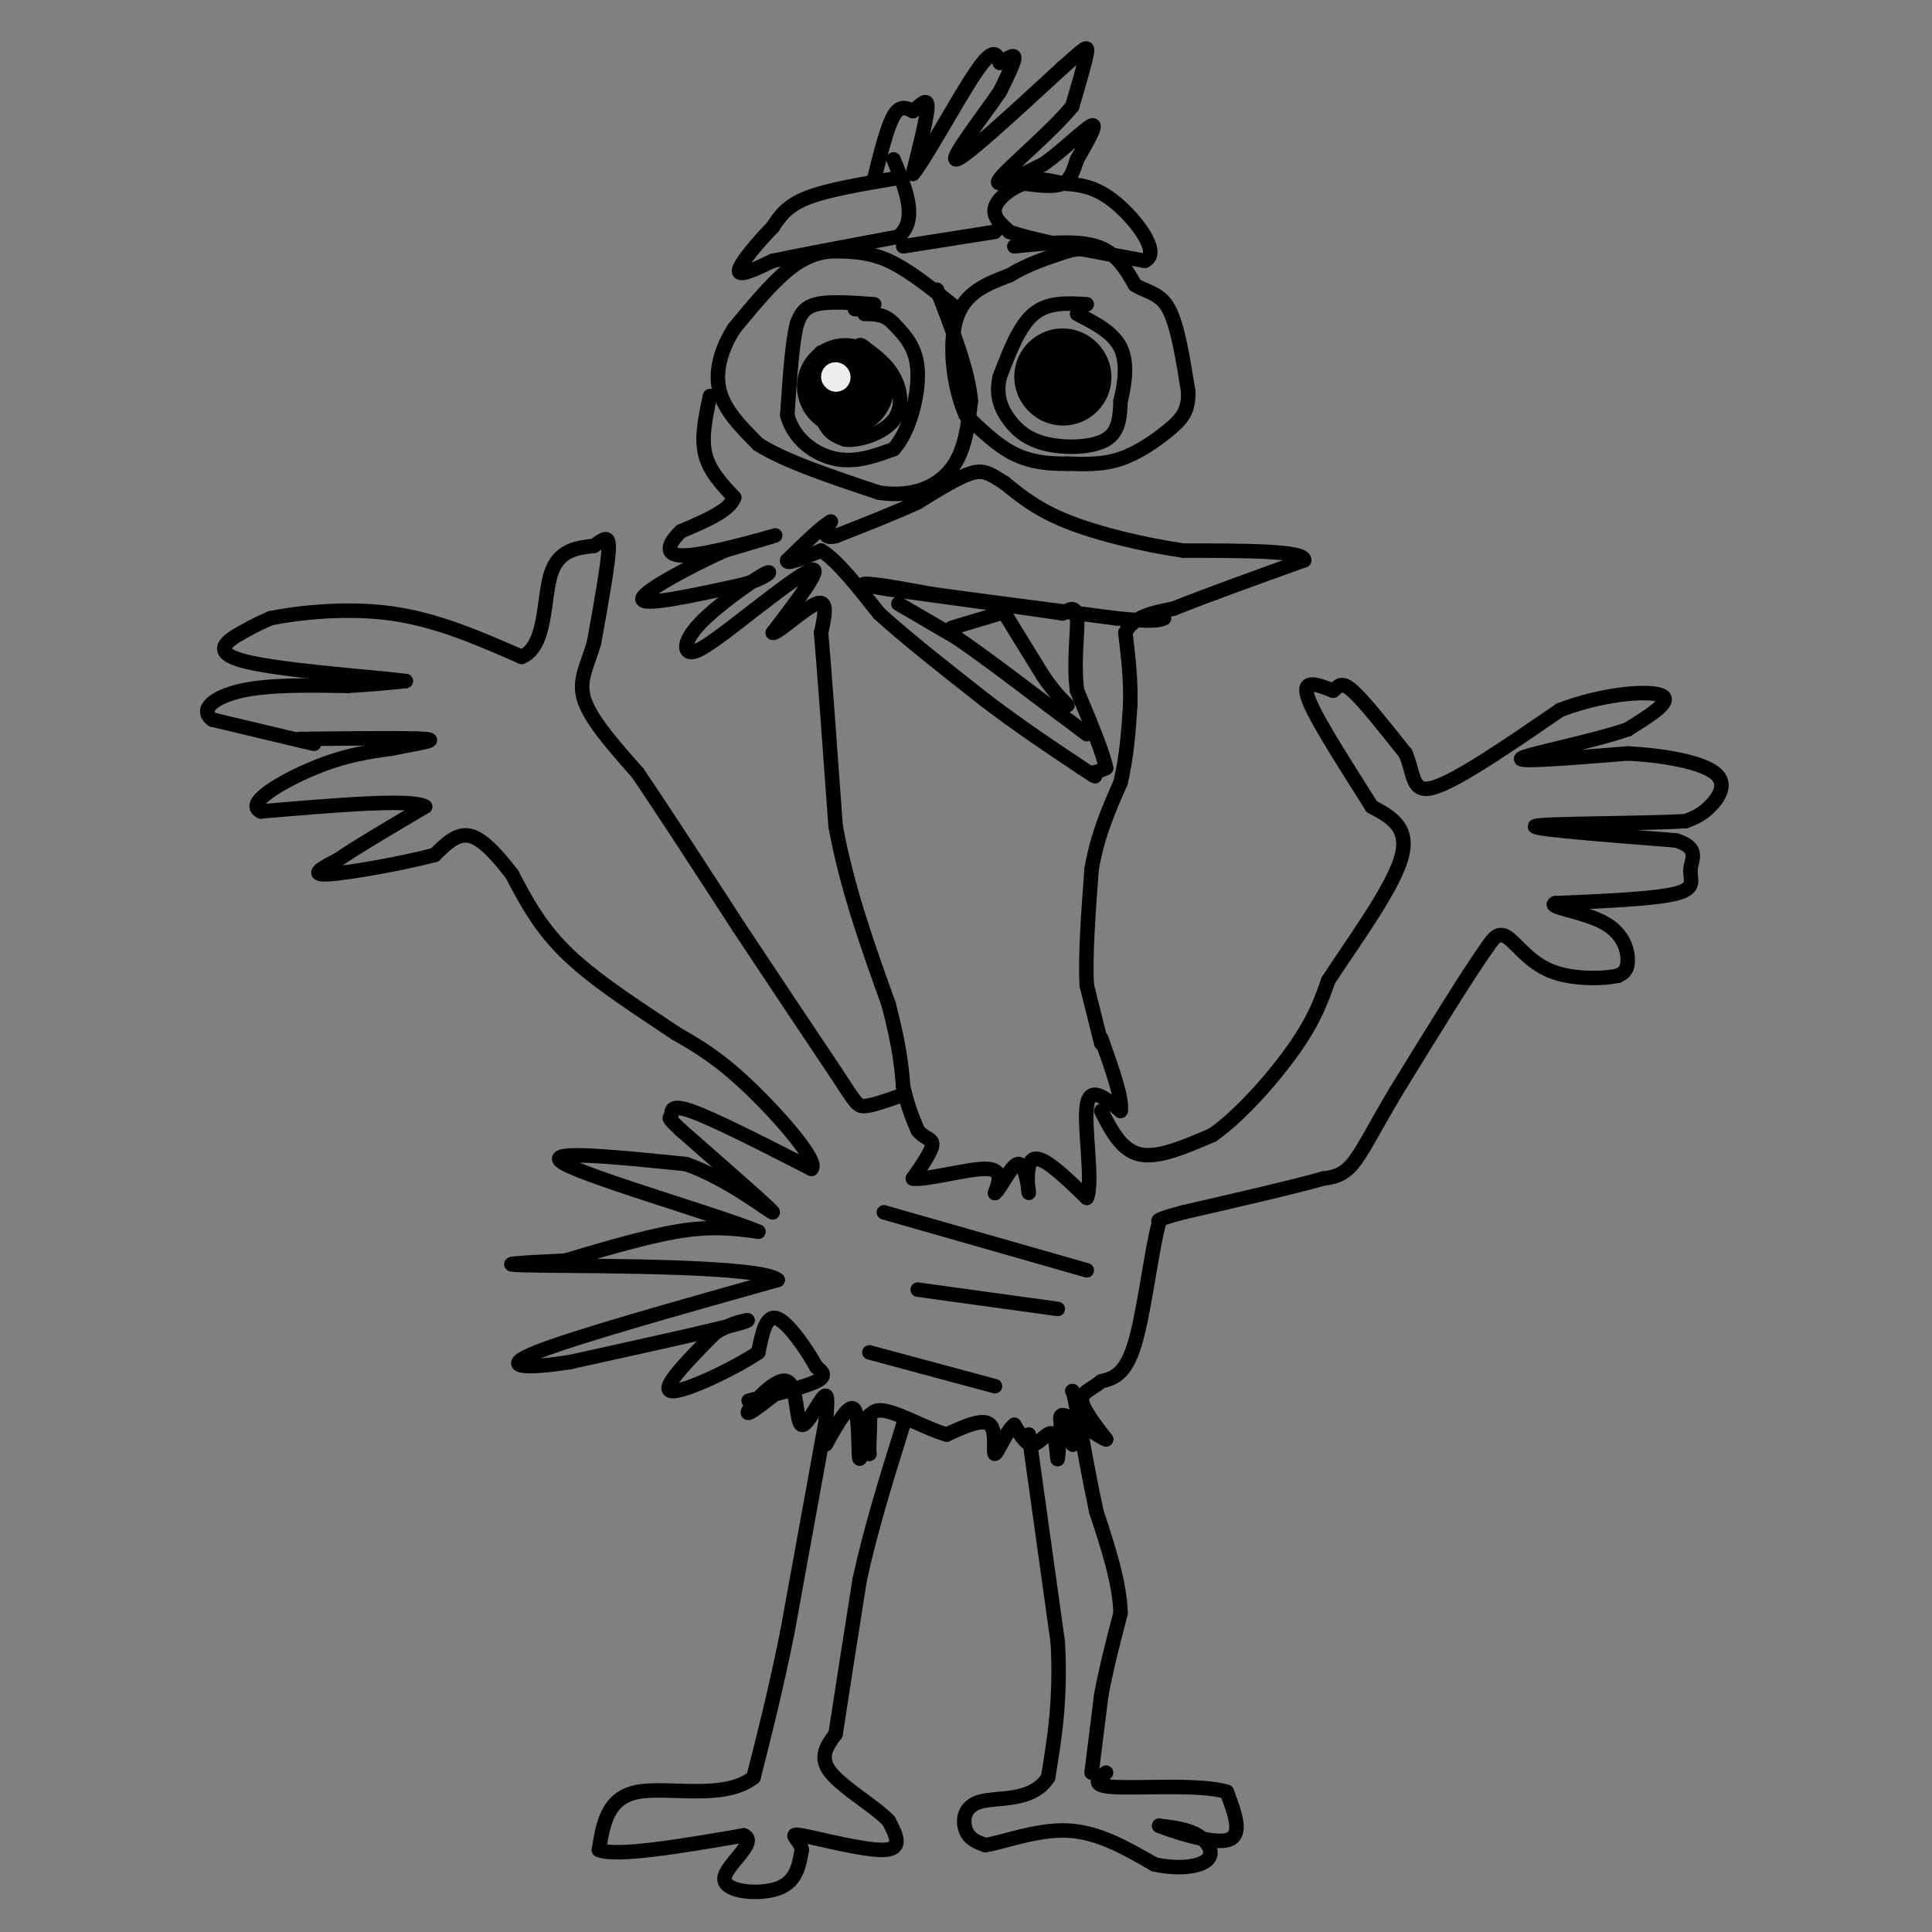 <svg viewBox='0 0 400 400' version='1.1' xmlns='http://www.w3.org/2000/svg' xmlns:xlink='http://www.w3.org/1999/xlink'><rect x="0" y="0" width="400" height="400" fill="#808080" stroke="none"/><g fill='none' stroke='#000000' stroke-width='3' stroke-linecap='round' stroke-linejoin='round'><path d='M181,37c1.333,-5.333 2.667,-10.667 4,-13c1.333,-2.333 2.667,-1.667 4,-1'/><path d='M189,23c1.422,-1.000 2.978,-3.000 3,-1c0.022,2.000 -1.489,8.000 -3,14'/><path d='M189,36c2.200,-2.400 9.200,-15.400 13,-21c3.800,-5.600 4.400,-3.800 5,-2'/><path d='M207,13c1.578,-0.844 3.022,-1.956 3,-1c-0.022,0.956 -1.511,3.978 -3,7'/><path d='M207,19c-3.444,5.044 -10.556,14.156 -9,14c1.556,-0.156 11.778,-9.578 22,-19'/><path d='M220,14c4.667,-4.111 5.333,-4.889 5,-3c-0.333,1.889 -1.667,6.444 -3,11'/><path d='M222,22c-4.200,5.178 -13.200,12.622 -15,15c-1.800,2.378 3.600,-0.311 9,-3'/><path d='M216,34c3.756,-2.556 8.644,-7.444 10,-8c1.356,-0.556 -0.822,3.222 -3,7'/><path d='M223,33c-0.778,2.200 -1.222,4.200 -3,5c-1.778,0.800 -4.889,0.400 -8,0'/><path d='M212,38c-2.711,0.889 -5.489,3.111 -6,5c-0.511,1.889 1.244,3.444 3,5'/><path d='M209,48c5.167,1.833 16.583,3.917 28,6'/><path d='M237,54c3.511,-1.556 -1.711,-8.444 -6,-12c-4.289,-3.556 -7.644,-3.778 -11,-4'/><path d='M220,38c-3.000,-0.833 -5.000,-0.917 -7,-1'/><path d='M210,51c6.417,-0.667 12.833,-1.333 17,0c4.167,1.333 6.083,4.667 8,8'/><path d='M235,59c2.622,1.600 5.178,1.600 7,5c1.822,3.400 2.911,10.200 4,17'/><path d='M246,81c0.179,4.095 -1.375,5.833 -4,8c-2.625,2.167 -6.321,4.762 -10,6c-3.679,1.238 -7.339,1.119 -11,1'/><path d='M221,96c-3.711,0.067 -7.489,-0.267 -11,-2c-3.511,-1.733 -6.756,-4.867 -10,-8'/><path d='M200,86c-2.489,-5.289 -3.711,-14.511 -2,-20c1.711,-5.489 6.356,-7.244 11,-9'/><path d='M209,57c3.833,-2.333 7.917,-3.667 12,-5'/><path d='M221,52c3.000,-0.833 4.500,-0.417 6,0'/><path d='M197,63c-4.500,-3.583 -9.000,-7.167 -13,-9c-4.000,-1.833 -7.500,-1.917 -11,-2'/><path d='M173,52c-3.444,0.044 -6.556,1.156 -10,4c-3.444,2.844 -7.222,7.422 -11,12'/><path d='M152,68c-2.733,4.267 -4.067,8.933 -3,13c1.067,4.067 4.533,7.533 8,11'/><path d='M157,92c5.500,3.500 15.250,6.750 25,10'/><path d='M182,102c7.044,1.067 12.156,-1.267 15,-5c2.844,-3.733 3.422,-8.867 4,-14'/><path d='M201,83c-0.500,-6.167 -3.750,-14.583 -7,-23'/><path d='M147,82c-0.917,4.250 -1.833,8.500 -1,12c0.833,3.500 3.417,6.250 6,9'/><path d='M152,103c-0.833,2.667 -5.917,4.833 -11,7'/><path d='M141,110c-2.667,2.488 -3.833,5.208 1,5c4.833,-0.208 15.667,-3.345 18,-4c2.333,-0.655 -3.833,1.173 -10,3'/><path d='M150,114c-6.267,2.822 -16.933,8.378 -17,10c-0.067,1.622 10.467,-0.689 21,-3'/><path d='M154,121c4.888,-1.415 6.609,-3.451 4,-2c-2.609,1.451 -9.549,6.391 -13,10c-3.451,3.609 -3.415,5.888 -2,6c1.415,0.112 4.207,-1.944 7,-4'/><path d='M150,131c5.444,-4.089 15.556,-12.311 18,-13c2.444,-0.689 -2.778,6.156 -8,13'/><path d='M160,131c0.711,0.422 6.489,-5.022 9,-6c2.511,-0.978 1.756,2.511 1,6'/><path d='M170,131c0.667,7.667 1.833,23.833 3,40'/><path d='M173,171c2.333,12.833 6.667,24.917 11,37'/><path d='M184,208c2.333,9.000 2.667,13.000 3,17'/><path d='M187,225c1.000,4.333 2.000,6.667 3,9'/><path d='M190,234c1.311,1.756 3.089,1.644 3,3c-0.089,1.356 -2.044,4.178 -4,7'/><path d='M189,244c2.622,0.422 11.178,-2.022 15,-2c3.822,0.022 2.911,2.511 2,5'/><path d='M206,247c1.301,-1.086 3.555,-6.301 5,-6c1.445,0.301 2.081,6.120 2,6c-0.081,-0.120 -0.880,-6.177 1,-7c1.880,-0.823 6.440,3.589 11,8'/><path d='M225,248c1.400,-3.022 -0.600,-14.578 0,-19c0.600,-4.422 3.800,-1.711 7,1'/><path d='M232,230c0.500,-2.333 -1.750,-8.667 -4,-15'/><path d='M228,216c0.000,0.000 -3.000,-12.000 -3,-12'/><path d='M225,204c-0.333,-6.000 0.333,-15.000 1,-24'/><path d='M226,180c1.167,-7.000 3.583,-12.500 6,-18'/><path d='M232,162c1.333,-5.667 1.667,-10.833 2,-16'/><path d='M234,146c0.167,-5.167 -0.417,-10.083 -1,-15'/><path d='M233,131c1.500,-3.333 5.750,-4.167 10,-5'/><path d='M243,126c6.167,-2.500 16.583,-6.250 27,-10'/><path d='M270,116c0.333,-2.000 -12.333,-2.000 -25,-2'/><path d='M245,114c-8.644,-1.289 -17.756,-3.511 -24,-6c-6.244,-2.489 -9.622,-5.244 -13,-8'/><path d='M208,100c-3.089,-1.956 -4.311,-2.844 -7,-2c-2.689,0.844 -6.844,3.422 -11,6'/><path d='M190,104c-4.667,2.167 -10.833,4.583 -17,7'/><path d='M173,111c-3.000,0.667 -2.000,-1.167 -1,-3'/><path d='M172,108c-1.667,0.833 -5.333,4.417 -9,8'/><path d='M163,116c-0.333,1.000 3.333,-0.500 7,-2'/><path d='M170,114c3.167,1.833 7.583,7.417 12,13'/><path d='M182,127c5.667,5.167 13.833,11.583 22,18'/><path d='M204,145c7.000,5.333 13.500,9.667 20,14'/><path d='M224,159c3.667,2.500 2.833,1.750 2,1'/><path d='M226,160c0.833,0.000 1.917,-0.500 3,-1'/><path d='M229,159c-0.500,-2.833 -3.250,-9.417 -6,-16'/><path d='M223,143c-0.800,-5.778 0.200,-12.222 0,-15c-0.200,-2.778 -1.600,-1.889 -3,-1'/><path d='M220,127c-6.500,-1.000 -21.250,-3.000 -36,-5'/><path d='M184,122c-6.800,-1.089 -5.800,-1.311 -3,-1c2.800,0.311 7.400,1.156 12,2'/><path d='M193,123c8.333,1.167 23.167,3.083 38,5'/><path d='M231,128c8.000,0.833 9.000,0.417 10,0'/><path d='M186,125c0.000,0.000 12.000,7.000 12,7'/><path d='M198,132c5.167,3.500 12.083,8.750 19,14'/><path d='M217,146c4.500,3.333 6.250,4.667 8,6'/><path d='M208,127c0.000,0.000 8.000,13.000 8,13'/><path d='M216,140c2.167,3.167 3.583,4.583 5,6'/><path d='M207,127c0.000,0.000 -10.000,3.000 -10,3'/><path d='M181,63c-4.667,-0.333 -9.333,-0.667 -12,0c-2.667,0.667 -3.333,2.333 -4,4'/><path d='M165,67c-1.000,3.833 -1.500,11.417 -2,19'/><path d='M163,86c1.378,5.044 5.822,8.156 10,9c4.178,0.844 8.089,-0.578 12,-2'/><path d='M185,93c3.200,-3.422 5.200,-10.978 5,-16c-0.200,-5.022 -2.600,-7.511 -5,-10'/><path d='M185,67c-1.833,-2.000 -3.917,-2.000 -6,-2'/><path d='M179,64c0.000,0.000 -2.000,0.000 -2,0'/><path d='M180,73c0.000,0.000 -10.000,0.000 -10,0'/><path d='M170,73c-1.778,2.667 -1.222,9.333 0,13c1.222,3.667 3.111,4.333 5,5'/><path d='M175,91c2.964,0.333 7.875,-1.333 10,-4c2.125,-2.667 1.464,-6.333 0,-9c-1.464,-2.667 -3.732,-4.333 -6,-6'/><path d='M179,72c-1.167,-1.000 -1.083,-0.500 -1,0'/><path d='M226,73c-4.083,-0.833 -8.167,-1.667 -10,0c-1.833,1.667 -1.417,5.833 -1,10'/><path d='M215,83c1.702,1.905 6.458,1.667 9,0c2.542,-1.667 2.869,-4.762 2,-7c-0.869,-2.238 -2.935,-3.619 -5,-5'/><path d='M221,71c-1.000,-0.833 -1.000,-0.417 -1,0'/><path d='M225,63c-4.000,-0.250 -8.000,-0.500 -11,2c-3.000,2.500 -5.000,7.750 -7,13'/><path d='M207,78c-0.933,3.756 0.234,6.646 2,9c1.766,2.354 4.129,4.172 8,5c3.871,0.828 9.249,0.665 12,-1c2.751,-1.665 2.876,-4.833 3,-8'/><path d='M232,83c0.867,-3.378 1.533,-7.822 0,-11c-1.533,-3.178 -5.267,-5.089 -9,-7'/><path d='M185,37c-6.917,1.167 -13.833,2.333 -18,4c-4.167,1.667 -5.583,3.833 -7,6'/><path d='M160,47c-2.956,3.022 -6.844,7.578 -7,9c-0.156,1.422 3.422,-0.289 7,-2'/><path d='M160,54c5.500,-1.167 15.750,-3.083 26,-5'/><path d='M186,49c4.167,-3.500 1.583,-9.750 -1,-16'/><path d='M187,51c0.000,0.000 19.000,-3.000 19,-3'/><path d='M228,230c2.083,4.083 4.167,8.167 8,9c3.833,0.833 9.417,-1.583 15,-4'/><path d='M251,235c5.800,-4.000 12.800,-12.000 17,-18c4.200,-6.000 5.600,-10.000 7,-14'/><path d='M275,203c4.689,-7.244 12.911,-18.356 15,-25c2.089,-6.644 -1.956,-8.822 -6,-11'/><path d='M284,167c-4.044,-6.511 -11.156,-17.289 -13,-22c-1.844,-4.711 1.578,-3.356 5,-2'/><path d='M276,143c1.178,-0.889 1.622,-2.111 4,0c2.378,2.111 6.689,7.556 11,13'/><path d='M291,156c1.889,4.289 1.111,8.511 6,7c4.889,-1.511 15.444,-8.756 26,-16'/><path d='M323,147c9.022,-3.467 18.578,-4.133 21,-3c2.422,1.133 -2.289,4.067 -7,7'/><path d='M337,151c-6.956,2.467 -20.844,5.133 -22,6c-1.156,0.867 10.422,-0.067 22,-1'/><path d='M337,156c7.476,0.369 15.167,1.792 18,4c2.833,2.208 0.810,5.202 -1,7c-1.810,1.798 -3.405,2.399 -5,3'/><path d='M349,170c-8.956,0.556 -28.844,0.444 -31,1c-2.156,0.556 13.422,1.778 29,3'/><path d='M347,174c5.048,1.548 3.167,3.917 3,6c-0.167,2.083 1.381,3.881 -3,5c-4.381,1.119 -14.690,1.560 -25,2'/><path d='M322,187c-1.929,0.774 5.750,1.708 10,4c4.250,2.292 5.071,5.940 5,8c-0.071,2.060 -1.036,2.530 -2,3'/><path d='M335,202c-2.988,0.679 -9.458,0.875 -14,-1c-4.542,-1.875 -7.155,-5.821 -9,-7c-1.845,-1.179 -2.923,0.411 -4,2'/><path d='M308,196c-3.833,5.333 -11.417,17.667 -19,30'/><path d='M289,226c-4.689,7.867 -6.911,12.533 -9,15c-2.089,2.467 -4.044,2.733 -6,3'/><path d='M274,244c-5.833,1.667 -17.417,4.333 -29,7'/><path d='M245,251c-5.667,1.500 -5.333,1.750 -5,2'/><path d='M240,253c-1.578,5.511 -3.022,18.289 -5,25c-1.978,6.711 -4.489,7.356 -7,8'/><path d='M228,286c-2.200,1.778 -4.200,2.222 -4,4c0.200,1.778 2.600,4.889 5,8'/><path d='M229,298c-1.405,-0.321 -7.417,-5.125 -9,-5c-1.583,0.125 1.262,5.179 2,6c0.738,0.821 -0.631,-2.589 -2,-6'/><path d='M220,293c-0.526,1.458 -0.842,8.102 -1,9c-0.158,0.898 -0.158,-3.951 -1,-5c-0.842,-1.049 -2.526,1.700 -4,2c-1.474,0.300 -2.737,-1.850 -4,-4'/><path d='M210,295c-1.571,1.119 -3.500,5.917 -4,6c-0.500,0.083 0.429,-4.548 -1,-6c-1.429,-1.452 -5.214,0.274 -9,2'/><path d='M196,297c-4.422,-1.200 -10.978,-5.200 -14,-5c-3.022,0.200 -2.511,4.600 -2,9'/><path d='M180,301c-0.185,-1.147 0.352,-8.514 0,-8c-0.352,0.514 -1.595,8.907 -2,9c-0.405,0.093 0.027,-8.116 -1,-10c-1.027,-1.884 -3.514,2.558 -6,7'/><path d='M171,299c-0.635,-1.721 0.777,-9.522 0,-10c-0.777,-0.478 -3.744,6.367 -5,6c-1.256,-0.367 -0.800,-7.945 -3,-9c-2.200,-1.055 -7.057,4.413 -8,6c-0.943,1.587 2.029,-0.706 5,-3'/><path d='M155,290c5.833,-1.417 11.667,-2.833 14,-4c2.333,-1.167 1.167,-2.083 0,-3'/><path d='M169,283c-1.600,-3.000 -5.600,-9.000 -8,-10c-2.400,-1.000 -3.200,3.000 -4,7'/><path d='M157,280c-5.022,3.400 -15.578,8.400 -18,8c-2.422,-0.400 3.289,-6.200 9,-12'/><path d='M148,276c4.067,-2.667 9.733,-3.333 5,-2c-4.733,1.333 -19.867,4.667 -35,8'/><path d='M118,282c-9.222,1.467 -14.778,1.133 -7,-2c7.778,-3.133 28.889,-9.067 50,-15'/><path d='M161,265c-3.333,-2.956 -36.667,-2.844 -49,-3c-12.333,-0.156 -3.667,-0.578 5,-1'/><path d='M117,261c5.133,-1.489 15.467,-4.711 23,-6c7.533,-1.289 12.267,-0.644 17,0'/><path d='M157,255c-7.356,-3.111 -34.244,-10.889 -40,-14c-5.756,-3.111 9.622,-1.556 25,0'/><path d='M142,241c8.733,2.978 18.067,10.422 18,10c-0.067,-0.422 -9.533,-8.711 -19,-17'/><path d='M141,234c-3.333,-3.107 -2.167,-2.375 -2,-3c0.167,-0.625 -0.667,-2.607 4,-1c4.667,1.607 14.833,6.804 25,12'/><path d='M168,242c1.667,-1.422 -6.667,-10.978 -13,-17c-6.333,-6.022 -10.667,-8.511 -15,-11'/><path d='M140,214c-6.689,-4.511 -15.911,-10.289 -22,-16c-6.089,-5.711 -9.044,-11.356 -12,-17'/><path d='M106,181c-3.556,-4.600 -6.444,-7.600 -9,-8c-2.556,-0.400 -4.778,1.800 -7,4'/><path d='M90,177c-6.067,1.644 -17.733,3.756 -22,4c-4.267,0.244 -1.133,-1.378 2,-3'/><path d='M70,178c3.333,-2.333 10.667,-6.667 18,-11'/><path d='M88,167c-2.667,-1.667 -18.333,-0.333 -34,1'/><path d='M54,168c-3.556,-1.667 4.556,-6.333 11,-9c6.444,-2.667 11.222,-3.333 16,-4'/><path d='M81,155c5.200,-1.067 10.200,-1.733 7,-2c-3.200,-0.267 -14.600,-0.133 -26,0'/><path d='M65,154c0.000,0.000 -21.000,-5.000 -21,-5'/><path d='M44,149c-2.911,-2.067 0.311,-4.733 6,-6c5.689,-1.267 13.844,-1.133 22,-1'/><path d='M72,142c5.667,-0.333 8.833,-0.667 12,-1'/><path d='M84,141c-5.476,-0.738 -25.167,-2.083 -33,-4c-7.833,-1.917 -3.810,-4.405 -1,-6c2.810,-1.595 4.405,-2.298 6,-3'/><path d='M56,128c5.289,-1.089 15.511,-2.311 25,-1c9.489,1.311 18.244,5.156 27,9'/><path d='M108,136c5.133,-2.111 4.467,-11.889 6,-17c1.533,-5.111 5.267,-5.556 9,-6'/><path d='M123,113c2.200,-1.556 3.200,-2.444 3,1c-0.200,3.444 -1.600,11.222 -3,19'/><path d='M123,133c-1.400,4.956 -3.400,7.844 -2,12c1.400,4.156 6.200,9.578 11,15'/><path d='M132,160c5.333,7.833 13.167,19.917 21,32'/><path d='M153,192c6.833,10.333 13.417,20.167 20,30'/><path d='M173,222c4.133,6.311 4.467,7.089 6,7c1.533,-0.089 4.267,-1.044 7,-2'/><path d='M186,227c1.167,-0.333 0.583,-0.167 0,0'/><path d='M171,294c0.000,0.000 -8.000,44.000 -8,44'/><path d='M163,338c-2.500,12.333 -4.750,21.167 -7,30'/><path d='M156,368c-6.067,4.800 -17.733,1.800 -24,3c-6.267,1.200 -7.133,6.600 -8,12'/><path d='M124,383c3.667,1.500 16.833,-0.750 30,-3'/><path d='M154,380c3.143,1.357 -4.000,6.250 -4,9c0.000,2.750 7.143,3.357 11,2c3.857,-1.357 4.429,-4.679 5,-8'/><path d='M166,383c-0.226,-2.167 -3.292,-3.583 0,-3c3.292,0.583 12.940,3.167 17,3c4.060,-0.167 2.530,-3.083 1,-6'/><path d='M184,377c-2.556,-2.800 -9.444,-6.800 -12,-10c-2.556,-3.200 -0.778,-5.600 1,-8'/><path d='M173,359c1.000,-6.667 3.000,-19.333 5,-32'/><path d='M178,327c2.333,-10.667 5.667,-21.333 9,-32'/><path d='M213,297c0.000,0.000 6.000,43.000 6,43'/><path d='M219,340c0.667,11.833 -0.667,19.917 -2,28'/><path d='M217,368c-3.250,5.143 -10.375,4.000 -14,5c-3.625,1.000 -3.750,4.143 -3,6c0.750,1.857 2.375,2.429 4,3'/><path d='M204,382c3.600,-0.511 10.600,-3.289 17,-3c6.400,0.289 12.200,3.644 18,7'/><path d='M239,386c5.298,1.131 9.542,0.458 11,-1c1.458,-1.458 0.131,-3.702 -2,-5c-2.131,-1.298 -5.065,-1.649 -8,-2'/><path d='M240,378c1.867,0.800 10.533,3.800 14,3c3.467,-0.800 1.733,-5.400 0,-10'/><path d='M254,371c-5.022,-1.644 -17.578,-0.756 -23,-1c-5.422,-0.244 -3.711,-1.622 -2,-3'/><path d='M226,367c0.000,0.000 2.000,-16.000 2,-16'/><path d='M228,351c1.000,-5.500 2.500,-11.250 4,-17'/><path d='M232,334c-0.167,-6.333 -2.583,-13.667 -5,-21'/><path d='M227,313c-1.500,-7.000 -2.750,-14.000 -4,-21'/><path d='M223,292c-0.833,-4.167 -0.917,-4.083 -1,-4'/><path d='M183,251c0.000,0.000 42.000,12.000 42,12'/><path d='M190,267c0.000,0.000 29.000,4.000 29,4'/><path d='M180,280c0.000,0.000 26.000,7.000 26,7'/></g>
<g fill='none' stroke='#000000' stroke-width='20' stroke-linecap='round' stroke-linejoin='round'><path d='M175,80c0.000,0.000 0.100,0.100 0.1,0.1'/><path d='M220,78c0.000,0.000 0.100,0.100 0.1,0.1'/></g>
<g fill='none' stroke='#EEEEEE' stroke-width='6' stroke-linecap='round' stroke-linejoin='round'><path d='M173,78c0.000,0.000 0.100,0.100 0.1,0.1'/></g>
</svg>